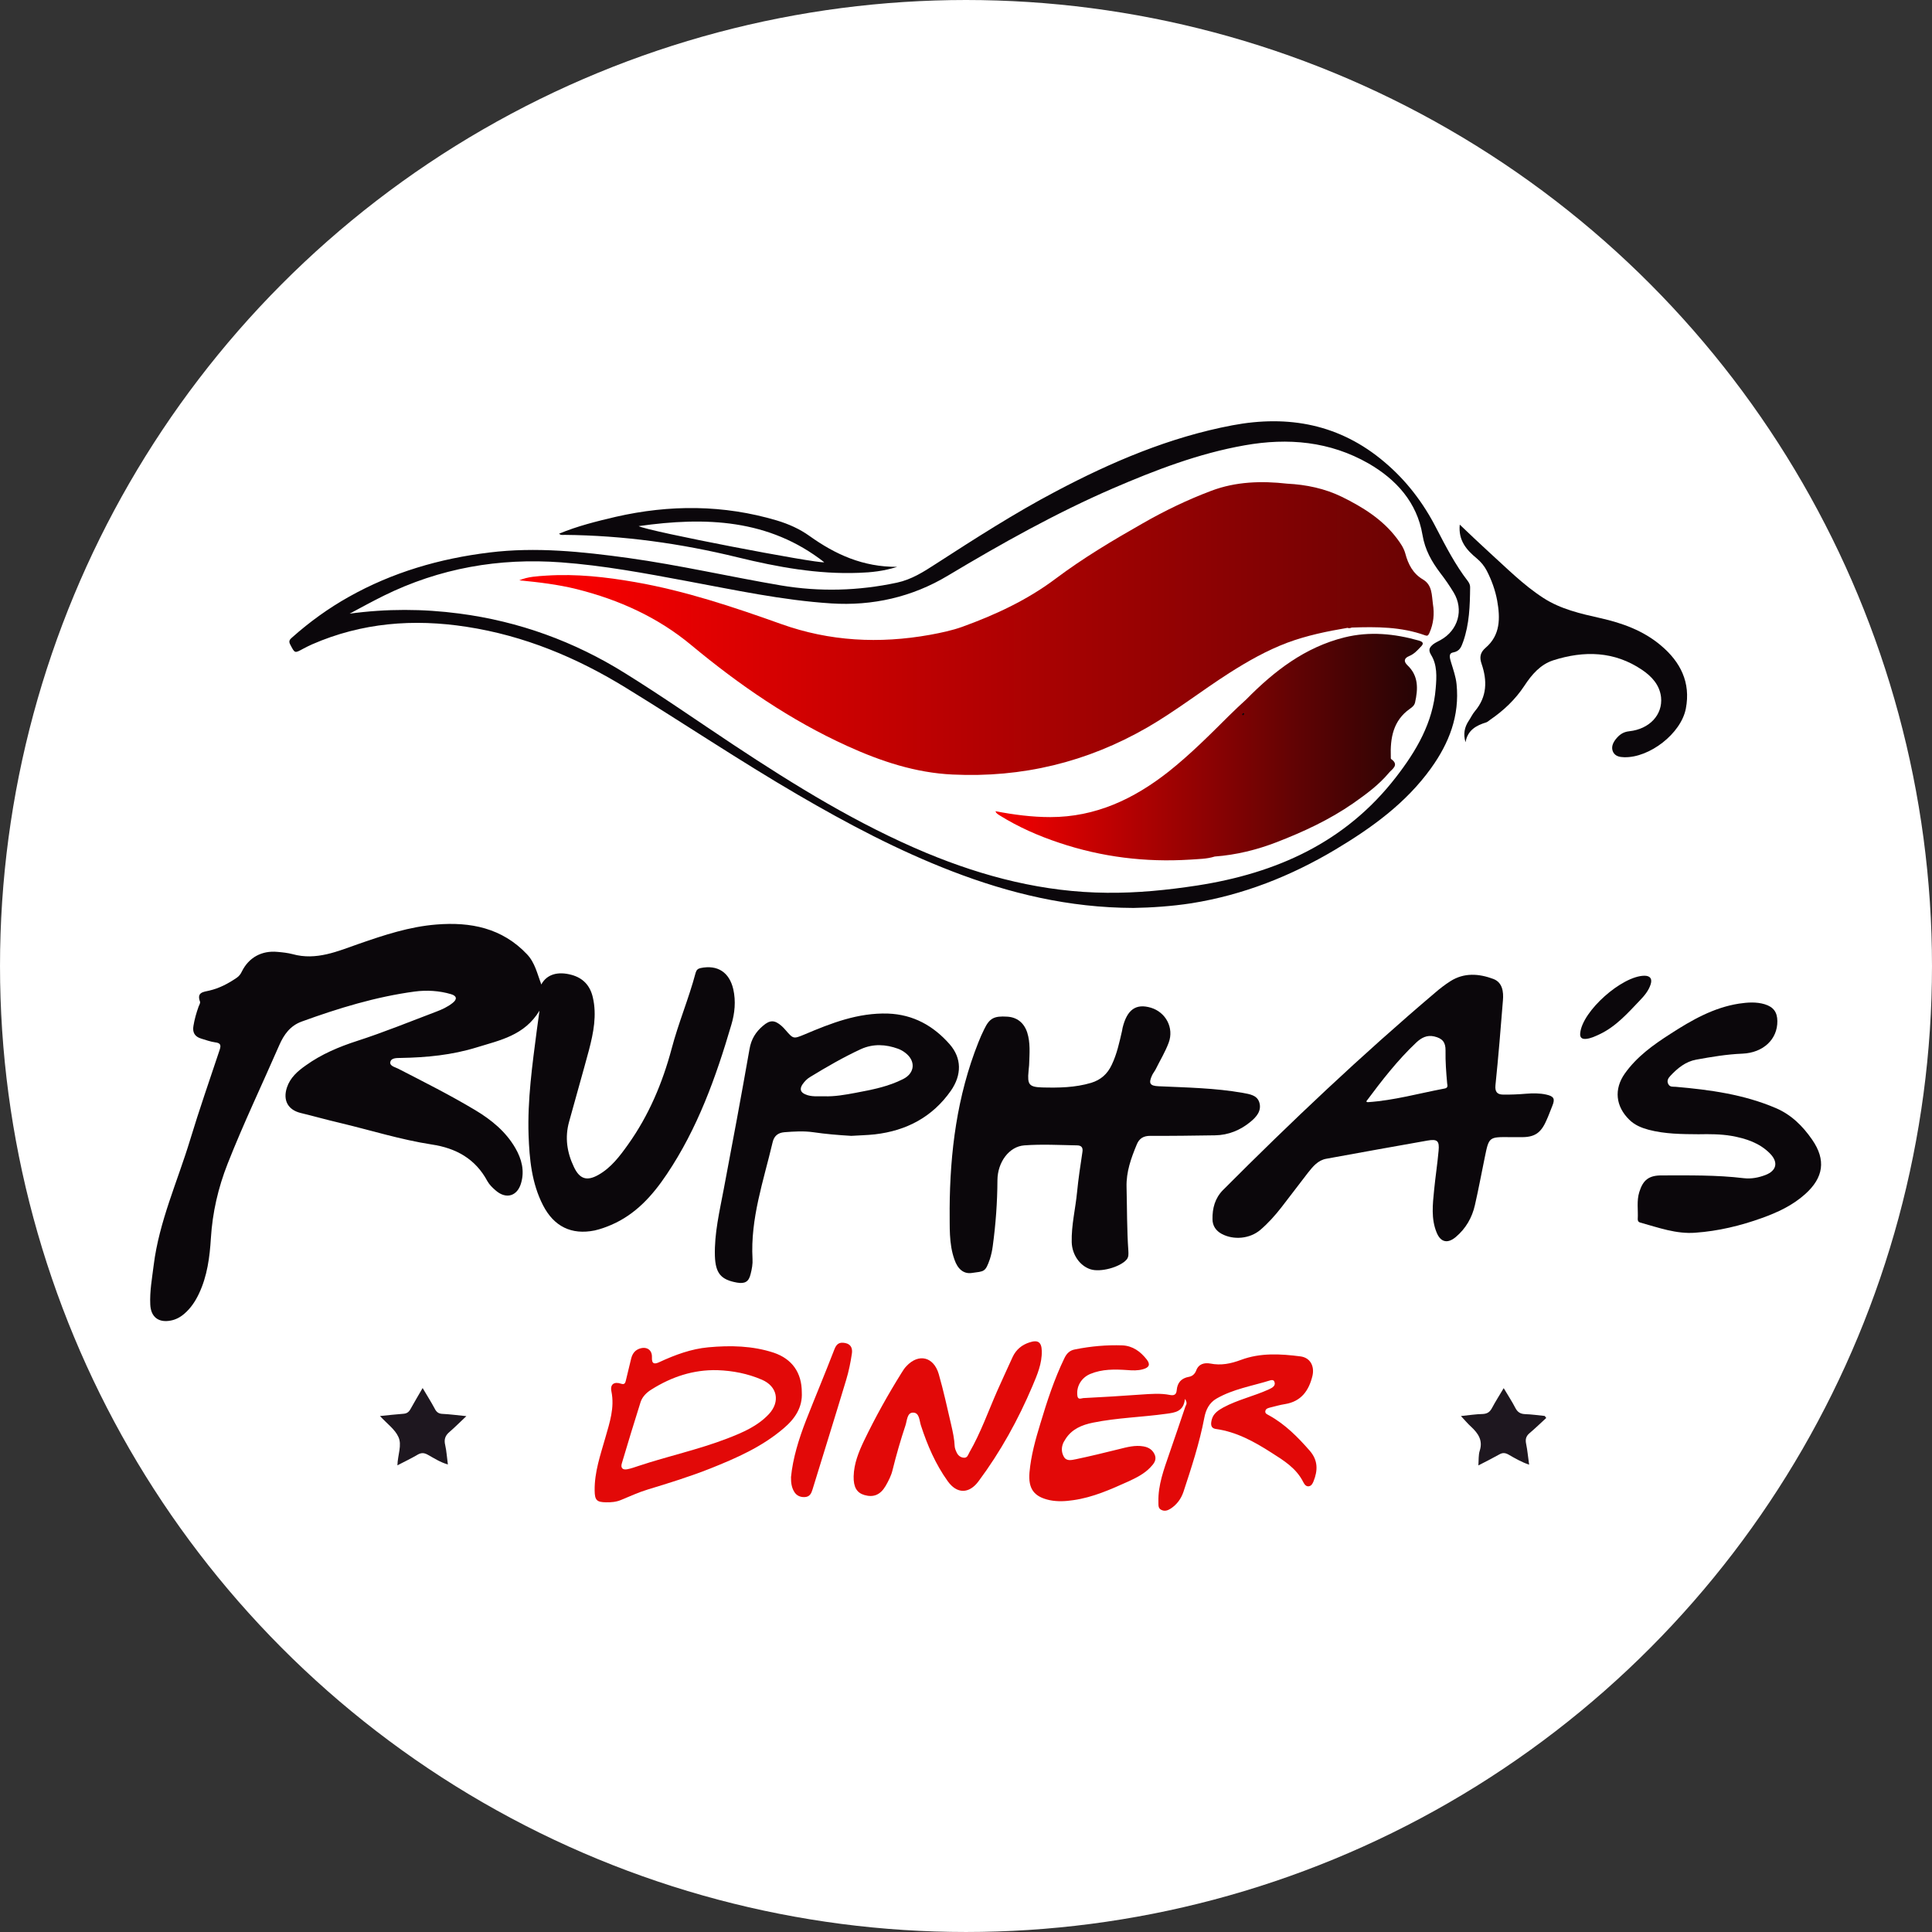 <?xml version="1.0" encoding="UTF-8"?> <!-- Creator: CorelDRAW 2019 (64-Bit) --> <svg xmlns="http://www.w3.org/2000/svg" xmlns:xlink="http://www.w3.org/1999/xlink" xml:space="preserve" width="111px" height="111px" version="1.1" style="shape-rendering:geometricPrecision; text-rendering:geometricPrecision; image-rendering:optimizeQuality; fill-rule:evenodd; clip-rule:evenodd" viewBox="0 0 8265.54 8265.54"><rect x="0" y="0" width="8265.54" height="8265.54" fill="#333333" stroke="none"/> <defs> <style type="text/css"> <![CDATA[ .str0 {stroke:white;stroke-width:549.37;stroke-miterlimit:22.926} .fil1 {fill:#0B070B} .fil3 {fill:#1E171F} .fil2 {fill:#E20908} .fil0 {fill:white} .fil5 {fill:url(#id0)} .fil4 {fill:url(#id1)} ]]> </style> <linearGradient id="id0" gradientUnits="userSpaceOnUse" x1="4185.63" y1="3135.97" x2="6054.6" y2="3135.97"> <stop offset="0" style="stop-opacity:1; stop-color:red"></stop> <stop offset="1" style="stop-opacity:1; stop-color:#260405"></stop> </linearGradient> <linearGradient id="id1" gradientUnits="userSpaceOnUse" xlink:href="#id0" x1="2264.51" y1="2628.11" x2="7792.96" y2="2628.11"> </linearGradient> </defs> <g id="Capa_x0020_1">  <g id="_1766761375152"> <circle class="fil0 str0" cx="4132.77" cy="4132.76" r="3858.06"></circle> <g> <g> <path class="fil1" d="M2315.78 4211.84c23.31,-43.45 70.46,-57.17 129.39,-41.16 50.31,13.72 79.6,46.7 91.03,96.05 17.86,76.43 2.73,151.9 -16.45,225.52 -27.44,102.38 -57.17,204.84 -85.05,306.87 -18.73,67.2 -9.15,131.23 20.58,193.42 24.19,51.19 54.89,62.18 104.76,33.86 54.35,-30.61 91.38,-80.04 126.65,-129.47 88.75,-124.37 147.24,-262.9 186.56,-409.7 28.85,-110.21 73.7,-215.4 102.9,-325.7 3.7,-11.87 9.15,-17.32 21.55,-20.05 72.22,-14.69 122.53,17.77 139.5,90.94 11.44,51.28 6.33,102.47 -8.27,151.46 -65.88,224.47 -144.51,444 -276.27,639.79 -61.21,91.48 -133.51,171.96 -237.74,216.73 -23.4,10.11 -46.7,18.29 -70.89,23.83 -99.3,20.06 -174.24,-16.97 -220.95,-107.92 -48.46,-94.29 -58.05,-197.11 -61.74,-300.46 -5.01,-150.93 16.01,-299.57 35.27,-448.66 3.17,-24.71 6.86,-49.43 11.43,-83.29 -64.56,106.6 -169.22,126.3 -268,156.91 -106.16,32.9 -214.96,43.45 -324.73,45.3 -17.41,0.44 -41.16,-0.97 -45.3,16.89 -4.13,17.85 20.15,21.98 33.87,29.29 111.08,57.17 222.26,112.93 329.74,177.4 68.61,41.16 129.91,91.04 171.08,161.93 26.91,46.61 40.19,96.49 24.62,149.96 -16,55.85 -63.5,70.02 -107.48,32.55 -14.16,-11.97 -27.88,-25.16 -36.59,-40.73 -51.19,-95.61 -133.95,-141.34 -237.74,-156.91 -133.61,-20.58 -262.11,-61.22 -392.9,-92.35 -57.17,-13.29 -113.37,-29.29 -170.11,-43.01 -53.03,-13.73 -74.58,-54.36 -57.17,-107.93 14.16,-43.01 45.74,-70.36 80.92,-95.08 66.76,-48.02 141.79,-79.6 219.54,-104.75 114.78,-37.03 226.4,-82.77 338.89,-125.34 24.28,-9.14 48.03,-20.05 69.05,-36.59 21.02,-16 19.17,-31.05 -6.86,-38.35 -50.31,-14.68 -102.91,-17.85 -155.07,-10.99 -166.41,22.43 -326.05,71.33 -483.4,128.5 -48.91,17.86 -75.91,55.77 -95.52,100.62 -73.62,168.79 -153.22,335.2 -220.95,507.16 -40.63,103.34 -64.91,208.54 -71.77,319.28 -5.01,81.35 -15.57,162.27 -51.19,237.3 -15.13,32.02 -34.3,60.86 -60.86,84.17 -17.42,15.57 -37.47,26.48 -59.9,30.61 -52.16,10.12 -85.06,-15.57 -87.34,-68.6 -2.73,-56.74 7.74,-112.5 14.6,-168.26 23.31,-187.08 102.03,-358.6 155.94,-536.44 38.88,-128.51 83.3,-255.69 125.78,-383.31 7.3,-21.03 5.54,-31.05 -19.17,-33.78 -20.15,-2.81 -39.76,-10.11 -59.46,-16.01 -27.44,-8.27 -38,-26.56 -32.9,-54.88 4.58,-27.97 12.32,-54.89 21.9,-81.89 2.73,-6.86 8.27,-15.57 5.98,-21.46 -14.68,-40.28 14.61,-41.16 40.2,-47.14 43.01,-10.03 81.01,-30.17 117.07,-54.89 10.11,-6.86 16.97,-16.01 21.99,-27 29.73,-59.9 85.05,-90.07 152.25,-83.65 21.55,1.85 43.45,4.14 64.47,9.59 101.59,28.32 193.06,-12.31 284.54,-44.33 107.92,-37.56 215.84,-73.18 330.62,-82.33 146.36,-11.96 281.28,14.61 387.8,127.1 34.3,36.15 43.89,83.21 61.3,129.47l0 -0.09z"></path> <path class="fil1" d="M4848.99 3884.38c-276.7,-0.88 -529.67,-62.18 -775.68,-156.82 -230.53,-88.75 -448.22,-203.97 -661.34,-328.34 -248.73,-145.04 -487.97,-305.56 -733.11,-455.96 -210.83,-129.91 -435.82,-223.67 -682.27,-261.58 -227.36,-35.27 -448.66,-17.86 -661.34,74.94 -12.84,5.98 -25.59,11.87 -37.99,18.73 -37.03,20.14 -35.62,20.14 -55.33,-17.33 -9.14,-16.44 -0.88,-23.3 9.15,-32.01 74.15,-65.88 154.63,-123.93 241,-172.39 187.08,-105.2 388.32,-163.78 601,-189.81 199.84,-24.72 397.38,-3.7 594.49,23.31 219.54,30.6 435.82,80.48 653.51,117.5 166.06,27.89 331.6,23.31 496.25,-11.87 62.18,-13.28 113.9,-46.18 165.97,-80.04 167.91,-108.36 336.17,-216.72 513.13,-310.04 239.68,-126.75 487.54,-232.38 755.98,-283.13 240.12,-45.3 460.1,-4.58 650.79,157.35 93.32,78.63 166.5,174.68 221.82,283.04 40.72,78.28 80.92,156.47 134.92,226.4 5.98,8.27 10.03,16.98 9.59,27 -0.88,78.19 -3.17,156.39 -29.73,231.85 -7.74,20.58 -13.28,40.73 -43.01,46.18 -22.87,3.69 -12.31,29.29 -8.18,44.42 9.15,30.17 19.62,59.46 22.87,91.03 13.72,135.37 -32.02,252.43 -109.33,359.92 -107.48,149.52 -253.31,254.72 -409.26,347.95 -191.21,113.9 -394.74,194.38 -615.6,229.65 -85.49,13.19 -172.39,18.73 -248.38,20.05l0.08 0zm-3353.22 -1258.99c158.24,-21.46 313.3,-21.02 469.69,-0.44 254.72,33.33 491.14,119.35 707.95,254.72 157.79,97.89 310.04,204.41 464.67,306.87 263.87,174.68 533.28,340.74 825.9,462.83 246.98,102.47 502.14,167.82 771.11,170.1 129.38,1.41 258.41,-11.43 386.48,-31.05 339.33,-52.59 634.77,-184.35 850.62,-463.35 87.78,-113.37 158.67,-233.69 170.1,-380.49 4.14,-48.9 6.86,-99.66 -19.7,-142.67 -14.16,-23.3 -5.45,-33.33 9.15,-45.73 9.67,-7.3 20.67,-11.88 31.13,-17.86 75.47,-41.6 100.63,-129.82 56.3,-203.44 -17.42,-28.85 -36.59,-56.73 -57.17,-83.29 -37.12,-49.35 -65.44,-98.34 -76.44,-164.13 -23.31,-137.65 -111.53,-235.98 -230.44,-304.59 -165.53,-94.73 -344.35,-110.73 -530.02,-77.75 -197.2,34.74 -382.35,106.07 -564.85,184.71 -244.7,106.16 -476.11,235.98 -704.79,372.75 -152.69,91.92 -322.89,130.35 -499.41,118.92 -208.02,-13.28 -412.96,-57.61 -617.8,-95.61 -178.38,-33.34 -356.75,-66.76 -537.85,-80.04 -265.28,-19.61 -519.56,24.72 -759.59,143.19 -48.55,24.19 -96.57,50.31 -145.04,76.35l0 0z"></path> <path class="fil1" d="M4062.76 5173.64c1.41,-245.13 31.57,-484.73 123.05,-714.38 7.3,-19.17 16.01,-37.91 25.15,-56.64 22.43,-46.27 41.61,-56.73 97.9,-53.13 42.04,2.29 72.21,26.13 85.93,68.17 13.72,43.45 9.68,88.31 8.27,132.64 0,10.99 -2.29,21.46 -2.73,32.45 -5.54,57.61 2.29,67.73 58.05,69.57 70.89,1.85 140.91,0.88 209.95,-19.7 41.61,-12.84 69.49,-37.99 87.78,-76.78 22.43,-46.71 32.9,-96.58 44.33,-145.92 0.97,-4.13 1.41,-8.71 2.29,-12.84 19.26,-78.19 57.17,-104.67 120.76,-85.93 64.03,19.17 100.18,86.37 76.35,149.96 -14.6,39.32 -37.03,75.91 -55.77,113.9 -4.57,8.71 -10.99,16.45 -15.12,25.16 -16.01,34.74 -9.59,45.29 27.44,47.05 120.76,5.54 241.52,7.39 360.88,28.41 28.32,5.46 61.74,9.15 70.89,42.49 9.59,34.83 -13.28,60.86 -38,81 -43.45,36.06 -94.64,57.17 -151.81,58.05 -92.35,1.41 -185.23,2.73 -277.58,2.29 -29.29,0 -47.15,11.43 -57.62,37.47 -24.27,58.58 -45.29,116.63 -43.45,182.07 2.29,91.03 1.32,182.42 7.74,273.45 0.44,12.84 1.85,25.16 -7.74,36.59 -28.41,32.46 -112.05,55.33 -154.62,41.16 -44.77,-14.6 -78.63,-61.74 -80.04,-116.18 -1.76,-72.22 16.01,-142.23 22.87,-213.56 5.54,-57.17 14.25,-114.34 22.87,-171.51 3.69,-21.03 -5.9,-28.77 -23.31,-28.77 -74.94,-1.4 -150.41,-5.54 -224.99,0 -65.44,4.58 -114.79,72.22 -115.22,149.09 -0.44,94.64 -7.31,188.84 -20.15,282.6 -2.28,17.86 -6.42,36.59 -11.87,54 -20.14,58.06 -24.28,52.6 -78.72,60.34 -33.78,4.58 -59.37,-16.89 -73.09,-57.17 -24.72,-69.04 -19.7,-142.66 -20.58,-215.4l-0.09 0z"></path> <path class="fil1" d="M6459.2 4864.91c-89.19,-0.88 -89.19,-0.88 -106.96,86.46 -14.25,68.17 -26.56,136.34 -42.13,203.97 -12.31,54.45 -39.31,101.06 -82.32,137.21 -35.19,29.29 -64.92,21.99 -81.8,-20.14 -23.84,-58.49 -16.54,-120.23 -10.56,-180.66 5.46,-56.2 14.16,-111.97 19.18,-168.26 4.13,-43.01 -5.46,-51.19 -47.59,-43.89 -144.51,25.16 -288.05,51.63 -432.56,77.75 -36.15,6.43 -57.61,33.34 -78.72,59.9 -37.91,48.47 -74.94,98.78 -112.94,147.24 -27.44,35.27 -57.17,68.61 -91.03,97.46 -44.77,37.9 -113.82,44.32 -165.09,16.88 -24.63,-13.28 -39.32,-34.74 -39.32,-62.62 -0.88,-46.71 10.55,-90.16 44.86,-124.9 291.75,-292.71 592.2,-576.72 907.35,-844.2 20.58,-17.85 42.04,-34.3 64.91,-48.99 59.02,-37.91 123.05,-32.89 184.26,-10.02 38.88,14.6 44.42,54.44 41.17,91.47 -9.59,121.64 -19.62,242.84 -32.02,363.52 -2.72,28.85 8.27,39.4 32.55,39.84 32.45,0.44 65.35,-0.96 97.8,-3.69 29.29,-2.29 59.02,-2.73 87.34,3.69 32.55,7.3 38,17.86 25.69,48.03 -8.71,21.02 -16.01,42.48 -25.69,63.06 -23.75,54.45 -51.63,72.3 -110.65,70.89 -15.04,0 -30.6,0 -45.73,0l0 0zm-614.2 -152.69c4.14,2.73 5.54,3.61 6.42,3.17 112.06,-7.3 219.54,-37.91 329.31,-58.49 15.04,-2.82 11.87,-12.84 10.47,-22.43 -4.14,-46.7 -7.74,-92.88 -6.86,-139.94 0.44,-35.71 -13.2,-52.16 -48.47,-60.42 -31.13,-7.3 -55.32,5.98 -76.78,26.12 -80.04,75.47 -146.89,161.84 -214.09,251.99l0 0z"></path> <path class="fil1" d="M3642.07 4859.46c-54.89,-3.17 -108.89,-7.74 -162.81,-15.57 -41.16,-5.89 -82.33,-3.16 -123.49,0 -28.32,2.29 -44.33,16.98 -50.31,43.01 -38.88,165.1 -95.61,326.05 -86.02,499.41 1.41,21.03 -2.73,43.45 -8.18,64.48 -7.83,32.98 -24.28,42.13 -57.61,36.59 -70.01,-12.32 -92.44,-40.2 -95.17,-113.91 -2.73,-97.36 20.14,-191.56 38,-286.73 37.91,-199.4 75.02,-398.79 110.21,-599.07 7.3,-42.13 26.56,-72.74 57.17,-98.77 30.17,-26.13 50.31,-25.69 80.04,0.44 5.45,5.01 10.99,10.46 16,16.45 34.75,40.19 34.31,39.31 82.33,19.7 114.34,-48.55 229.13,-93.32 357.19,-89.19 108.36,4.05 194.38,52.6 263.43,131.23 52.07,59.46 52.07,131.23 5.45,198.52 -79.07,112.93 -190.25,171.42 -325.61,186.99 -33.43,3.69 -67.2,4.13 -100.62,6.42l0 0zm-115.75 -169.23c44.85,1.41 88.74,-6.42 132.63,-14.6 70.46,-13.28 140.91,-26.56 205.38,-59.45 50.31,-25.6 53.92,-77.76 8.71,-112.06 -9.15,-7.3 -20.14,-13.28 -31.14,-17.42 -53.04,-19.17 -106.07,-21.9 -158.23,1.41 -75.03,34.74 -146.36,75.91 -216.81,118.92 -14.16,8.18 -25.6,20.14 -34.74,33.86 -11.44,18.74 -7.3,32.46 13.72,41.16 26.03,11.44 53.47,7.3 80.48,8.18l0 0z"></path> <path class="fil1" d="M7266.89 4852.6c-71.86,-0.44 -143.63,-0.88 -213.55,-19.17 -30.7,-8.27 -59.99,-20.15 -82.86,-43.01 -58.49,-57.18 -66.32,-130.79 -19.17,-197.55 51.72,-72.74 122.08,-123.05 195.79,-170.2 90.5,-58.49 183.83,-111.96 292.63,-128.94 36.59,-5.45 74.14,-8.18 110.21,2.73 37.11,11.43 53.56,33.42 54,71.86 0.88,77.22 -59.46,135.8 -150.05,139.49 -66.76,2.73 -131.67,13.72 -197.11,25.6 -45.21,8.18 -80.04,36.59 -110.65,69.48 -8.71,9.15 -16.45,21.03 -8.71,35.27 7.3,13.73 20.14,10.47 31.58,11.44 146.36,12.75 291.31,32.45 428.08,90.94 66.76,28.41 115.66,77.32 155.5,134.93 60.34,86.9 49.35,162.8 -30.16,233.7 -53.57,48.02 -117.6,77.75 -183.92,101.59 -92.35,33.33 -187.96,56.2 -285.33,63.06 -81.88,6.42 -158.23,-21.99 -235.98,-43.45 -7.83,-1.85 -10.56,-7.3 -10.56,-14.6 2.29,-38.88 -5.45,-78.19 6.86,-116.63 16.01,-51.28 41.17,-70.45 94.73,-70.45 117.51,0 235.02,-2.29 352.09,11.87 32.01,3.7 63.15,-2.29 92.88,-13.72 47.58,-18.29 55.76,-54.44 19.61,-91.47 -45.21,-46.18 -104.22,-64.92 -165.97,-75.91 -46.18,-7.74 -92.88,-7.74 -139.94,-6.86l0 0z"></path> <path class="fil2" d="M5069.41 5984.94c-5.54,54.45 -42.57,58.58 -80.04,63.59 -104.31,14.6 -210.39,16.89 -313.74,38 -46.7,9.59 -89.62,26.91 -117.07,69.92 -2.72,4.58 -5.54,9.15 -8.26,13.73 -10.47,21.46 -9.59,43.45 1.4,62.62 11.88,20.14 33.78,13.28 51.19,10.11 61.31,-12.84 122.61,-27.88 183.83,-43.01 34.83,-8.7 69.57,-18.29 105.72,-11.87 23.31,4.13 40.64,16.01 48.91,38.44 7.3,22.34 -6.86,37.47 -20.14,51.63 -26.04,27.44 -59.46,43.89 -92.8,59.45 -76.43,34.31 -152.34,68.61 -236.51,80.48 -33.34,5.02 -67.2,6.86 -101.06,0 -67.64,-14.6 -92.36,-48.9 -86.46,-118.91 6.42,-71.77 25.68,-140.82 46.7,-209.42 28.32,-94.64 59.02,-188.41 101.94,-277.59 10.12,-21.46 22.87,-35.18 47.59,-39.32 66.32,-13.28 133.51,-19.26 200.8,-16.97 44.77,1.84 77.75,26.56 103.79,59.45 17.41,21.55 11.87,35.27 -15.13,42.57 -21.9,6.43 -44.77,5.46 -67.64,3.61 -53.48,-3.61 -107.04,-4.57 -157.79,16.54 -38.44,16 -60.78,53.91 -55.33,93.67 2.29,18.29 16.45,10.55 25.16,9.67 82.77,-4.13 165.09,-9.14 247.42,-15.12 41.6,-2.73 82.77,-6.42 123.93,1.84 17.85,3.61 27,-2.72 28.32,-19.7 2.81,-32.89 19.26,-52.07 52.6,-58.05 13.28,-2.29 24.71,-10.99 30.69,-26.56 10.47,-28.76 34.75,-34.74 60.78,-30.17 45.74,9.15 87.78,0.44 130.79,-15.57 82.77,-31.05 169.23,-26.03 254.72,-15.04 41.69,5.45 60.87,41.6 51.28,83.21 -15.13,62.62 -47.58,109.33 -116.63,120.76 -21.46,3.17 -42.57,9.59 -63.59,14.6 -8.18,2.29 -18.3,4.13 -21.02,13.72 -3.7,12.84 9.14,16.01 16.44,20.58 68.61,38 122.61,92.88 173.36,150.93 35.63,41.17 34.75,84.18 16.01,130.79 -3.69,8.71 -8.26,18.74 -19.26,21.03 -13.19,2.28 -19.61,-8.62 -24.63,-17.77 -29.73,-59.46 -82.76,-92 -136.77,-126.31 -73.62,-47.05 -148.64,-88.65 -237.39,-101.06 -24.63,-3.6 -21.46,-24.62 -16.89,-41.6 6.86,-24.71 27.44,-38.44 48.91,-50.31 60.86,-32.9 129.91,-48.02 193.5,-76.79 7.74,-4.13 16.01,-6.86 21.46,-13.28 6.42,-6.42 6.42,-13.72 3.25,-21.02 -3.25,-7.3 -11.43,-6.86 -16.97,-5.01 -77.75,24.19 -159.11,37.03 -230.45,78.19 -30.69,17.77 -45.73,47.5 -52.15,82.77 -20.58,107.92 -54.89,212.15 -89.19,316.46 -10.03,29.29 -27.88,53.92 -54.44,71.33 -12.32,7.74 -25.16,12.85 -40.2,5.46 -14.69,-7.3 -11.87,-21.46 -12.4,-34.31 -1.76,-72.21 23.39,-138.53 46.26,-205.28 23.31,-67.73 46.62,-135.37 69.49,-203.53 3.69,-7.3 9.14,-15.13 -2.29,-31.58l0 0z"></path> <path class="fil1" d="M6269.92 3175.55c-10.56,-34.74 -4.58,-64.47 13.72,-91.91 9.15,-13.72 16.01,-28.85 26.47,-41.17 52.16,-61.74 53.04,-130.79 28.41,-202.56 -9.67,-27.97 -5.98,-48.55 17.33,-68.6 63.59,-54.45 62.71,-127.19 49.43,-201.69 -8.27,-44.85 -23.84,-87.86 -44.86,-128.5 -10.46,-20.14 -24.71,-37.12 -42.48,-52.16 -43.45,-35.71 -79.6,-76.43 -72.74,-144.51 43.45,41.16 82.77,79.07 123.49,116.1 75.91,68.61 147.68,141.79 234.14,197.64 74.06,48.02 159.2,67.2 244.25,86.37 93.76,21.02 183.83,53.57 258.33,116.63 84.17,70.45 128.5,158.67 107.04,270.29 -20.58,107.04 -155.51,210.83 -263.43,208.1 -19.17,-0.44 -37.91,-3.69 -47.58,-21.99 -9.59,-19.61 -1.76,-38.35 10.55,-54.35 15.13,-19.27 31.58,-32.02 58.58,-34.83 85.93,-9.15 143.54,-70.37 135.8,-145.39 -5.54,-52.16 -39.84,-89.19 -81,-117.07 -118.83,-80.48 -248.3,-83.21 -380.94,-40.73 -54.44,17.86 -91.47,60.87 -122.52,108.36 -38.88,59.02 -89.19,106.61 -146.8,145.92 -5.54,4.14 -10.55,8.71 -16.53,11 -43.89,13.28 -79.96,33.86 -88.66,85.05l0 0z"></path> <path class="fil2" d="M3430.27 5956.62c3.69,64.47 -29.73,113.9 -78.19,154.54 -91.92,78.72 -201.25,126.74 -312.33,171.07 -87.78,34.74 -177.5,62.62 -268,90.07 -39.32,11.87 -76.88,29.29 -114.79,44.85 -20.58,8.71 -42.13,10.47 -63.59,10.03 -40.72,-0.44 -48.9,-9.15 -49.34,-50.75 -0.97,-78.63 24.63,-151.37 45.74,-225.43 18.29,-64.47 40.19,-128.06 26.03,-198.08 -6.42,-30.6 11.43,-43.45 42.04,-32.89 15.13,5.01 17.42,-5.01 19.71,-13.72 8.18,-31.58 14.6,-63.15 22.86,-94.64 4.58,-17.42 13.28,-32.02 30.61,-39.85 32.02,-14.16 59.46,0.97 58.14,34.75 -1.41,30.25 11.44,30.69 33.34,20.14 66.31,-30.61 134.48,-55.77 207.66,-62.63 94.64,-8.7 189.28,-6.86 280.75,23.31 77.76,26.56 119.36,85.06 119.36,169.23l0 0zm-360.79 -94.73c-102.91,-2.73 -196.23,28.41 -282.61,82.85 -20.58,12.76 -38.43,30.17 -46.26,53.48 -27.44,86.9 -53.92,173.8 -80.04,261.58 -6.33,20.14 2.81,29.73 22.87,26.04 16.53,-3.17 32.98,-9.15 49.43,-14.6 125.34,-41.61 255.16,-69.49 378.65,-117.07 65,-25.16 128.94,-52.16 177.93,-104.23 49.35,-53.13 36.59,-118.92 -30.17,-147.33 -60.42,-26.03 -124.45,-38.43 -189.8,-40.72l0 0z"></path> <path class="fil2" d="M3652.09 6316.09c1.41,-54.88 21.55,-104.31 44.42,-152.34 47.94,-99.65 101.94,-196.58 160.52,-290.34 6.33,-10.11 12.75,-20.58 21.02,-28.85 51.63,-55.32 116.19,-40.72 138.09,33.87 20.58,71.77 36.59,145.39 53.48,218.13 6.86,29.73 13.28,59.45 14.69,90.06 0.44,8.27 3.6,16.98 7.3,24.72 5.45,13.72 16.01,23.75 31.57,25.15 16.01,1.41 18.74,-13.28 24.19,-22.86 48.55,-84.18 80.57,-175.65 119.36,-263.87 21.55,-48.47 43.98,-96.93 65.88,-144.95 15.12,-31.58 39.31,-51.28 71.86,-61.75 36.06,-11.96 51.63,-1.4 52.51,36.59 1.4,53.92 -19.62,102.38 -39.76,149.97 -61.31,144.51 -136.77,281.28 -230.44,407.06 -40.29,54.88 -92.89,55.76 -132.64,-0.44 -51.72,-72.3 -86.46,-152.78 -113.9,-236.96 -7.3,-21.02 -5.98,-56.2 -34.31,-55.76 -25.15,0 -25.15,33.33 -32.01,54.44 -21.02,63.07 -39.32,126.66 -55.33,191.13 -5.45,23.75 -17.41,46.62 -29.73,68.17 -22.86,38.87 -52.59,49.87 -90.59,38.87 -32.9,-9.58 -47.06,-33.86 -46.18,-80.04l0 0z"></path> <path class="fil1" d="M3838.21 2425.11c-58.93,18.74 -111.09,23.75 -164.13,25.6 -176.08,6.86 -347.6,-24.72 -518.14,-66.32 -243.38,-59.46 -489.83,-93.76 -740.94,-96.05 -7.3,0 -15.04,2.29 -23.31,-5.01 79.16,-32.99 160.96,-53.04 242.84,-72.3 230.98,-52.6 460.54,-52.16 688.79,15.57 50.31,15.13 97.8,36.15 140.37,66.75 110.21,78.64 228.25,132.64 374.52,131.76l0 0zm-1105.78 -174.24c38.44,21.9 764.16,160.96 793.89,154.54 -236.43,-184.79 -507.59,-195.26 -793.89,-154.54z"></path> <path class="fil2" d="M3384.09 6319.26c7.83,-80.04 32.99,-161.93 64.03,-241.88 39.85,-101.59 82.33,-202.65 121.65,-304.59 9.58,-25.15 22.87,-31.57 46.17,-27 26.57,5.01 32.02,25.59 28.41,46.62 -5.54,37.03 -13.28,75.02 -24.27,111.17 -47.06,156.39 -96.05,312.77 -144.07,469.16 -5.02,16.53 -11.88,30.69 -32.02,32.01 -19.61,1.41 -36.5,-5.89 -46.62,-23.31 -10.02,-16.88 -13.72,-36.15 -13.28,-62.18l0 0z"></path> <path class="fil3" d="M6615.14 6066.39c-23.75,21.9 -47.05,44.33 -71.77,65.35 -15.13,12.84 -18.29,26.56 -14.16,45.74 5.89,28.41 8.18,58.13 12.75,88.74 -32.89,-10.99 -60.77,-27.44 -88.66,-43.45 -14.16,-7.74 -25.15,-8.27 -38.87,-0.44 -28.41,16.01 -57.61,30.61 -89.63,47.06 1.76,-23.75 0,-44.77 5.89,-63.07 14.16,-44.41 -6.86,-74.05 -36.59,-102.02 -14.16,-12.76 -26.47,-27.45 -43.89,-46.18 35.71,-3.61 64.04,-8.18 92.89,-8.71 20.05,-0.88 31.04,-8.62 40.19,-26.03 14.69,-27.44 31.58,-53.92 49.87,-84.62 17.86,30.17 35.71,57.18 50.31,85.5 9.59,17.85 21.46,24.71 40.73,25.68 28.32,0.88 56.2,5.01 84.08,7.74 2.82,2.73 5.1,5.98 6.86,8.71l0 0z"></path> <path class="fil3" d="M1700.18 6268.95c1.41,-45.3 20.58,-86.9 4.14,-121.64 -14.6,-32.46 -48.91,-56.73 -78.64,-89.19 36.15,-3.61 67.64,-7.3 99.22,-9.59 14.69,-0.88 23.31,-6.42 30.69,-19.17 16.01,-29.29 33.34,-57.61 52.51,-91.04 18.83,32.02 36.15,59.02 51.28,87.34 7.74,15.57 16.89,22.87 34.74,23.31 30.17,1.41 59.9,5.54 101.07,9.59 -28.33,26.56 -48.91,47.58 -71.78,67.29 -18.73,15.56 -24.71,32.45 -18.73,56.73 5.89,26.03 7.3,53.47 11.43,82.76 -33.42,-9.58 -59.45,-27 -86.9,-42.13 -15.13,-8.18 -27,-8.62 -42.13,0 -26.91,16.01 -55.32,29.29 -86.81,45.74l-0.09 0z"></path> <path class="fil1" d="M7035.04 4174.37c25.16,0 34.75,13.29 26.48,38 -8.71,26.48 -26.48,47.5 -45.3,67.2 -52.07,54.44 -102.38,112.05 -173.27,145.48 -18.74,8.62 -37.03,17.76 -58.14,19.61 -17.33,1.41 -26.48,-5.89 -24.19,-25.15 9.15,-94.2 178.38,-244.17 274.42,-245.14l0 0z"></path> <path class="fil4" d="M6115.29 2708.15c-5.45,11.44 -8.71,13.29 -17.85,10.12 -102.38,-37.12 -208.55,-37.12 -314.62,-33.42 -5.89,2.72 -11.88,3.6 -17.86,1.31 -1.32,-5.45 -0.44,-0.87 -0.44,0 -87.34,14.69 -173.8,32.55 -257.44,63.6 -88.31,33.42 -168.79,79.16 -247.86,129.47 -118.04,75.46 -228.69,162.36 -350.33,232.73 -258.41,149.08 -536,215.84 -833.29,201.68 -158.67,-7.3 -306.88,-56.64 -449.98,-121.64 -243.81,-110.65 -462.38,-261.14 -667.76,-431.69 -143.1,-119.35 -309.6,-194.38 -489.83,-239.68 -80.91,-20.14 -163.24,-29.73 -246.45,-37.91 37.47,-16 77.32,-17.41 116.19,-20.14 128.07,-8.27 254.28,5.89 380.06,27.88 213.99,37.47 419.37,106.08 624.22,179.26 207.14,74.14 419.81,85.05 636.18,46.26 47.5,-8.71 95.52,-18.82 138.53,-34.3 141.79,-51.28 278.56,-114.78 400.64,-206.78 117.07,-87.78 242.85,-162.81 369.94,-235.02 94.73,-54.45 193.5,-102.03 295.45,-140.38 104.75,-39.4 214.52,-42.57 324.29,-30.26 81.36,4.14 160.52,20.59 233.7,56.3 89.18,43.89 174.24,96.48 235.54,177.93 15.04,20.05 29.2,40.2 36.06,64.91 11.96,45.3 32.55,85.49 74.59,110.21 41.6,24.28 38,68.17 43.45,106.07 6.86,41.61 2.73,83.74 -15.13,123.49l0 0z"></path> <path class="fil2" d="M5764.52 2686.25c0,0 0,0 0,0l0 0c0,-0.96 -1.32,-5.1 0,0z"></path> <path class="fil1" d="M5324.13 3050.74c0,0 0,0 0,0l-0.44 0c0,-0.53 0,0 0.44,0z"></path> <path class="fil5" d="M6070.52 2740.61c-105.19,-29.73 -210.83,-40.2 -318.31,-13.72 -169.23,42.13 -300.46,143.63 -419.9,264.83 -25.16,23.31 -50.31,46.18 -74.5,70.46 -83.2,82.76 -166.06,165.97 -258.41,239.15 -148.65,117.07 -312.33,194.38 -505.84,194.38 -78.63,0 -155.94,-10.12 -234.57,-25.16 3.16,10.03 10.99,13.28 16.88,17.33 80.57,50.31 166.94,88.31 256.57,118.04 181.1,60.77 367.74,83.64 558.43,71.77 35.71,-2.73 71.33,-2.29 106.08,-13.28 91.91,-6.86 180.66,-28.76 265.71,-61.66 114.34,-44.42 225.08,-95.61 326.58,-166.06 55.32,-38.88 109.77,-78.63 153.22,-130.79 12.31,-15.13 45.73,-32.9 9.15,-58.58 -1.85,-1.32 -1.41,-6.33 -1.41,-9.59 -2.73,-80.04 9.59,-154.53 81.45,-205.28 10.02,-6.86 19.17,-14.16 22.34,-27.01 12.84,-58.05 15.56,-113.9 -32.9,-159.64 -15.04,-14.6 -16.45,-29.28 8.27,-39.31 19.17,-7.74 33.77,-22.87 48.02,-38.44 12.32,-11.87 15.48,-21.02 -6.86,-27.44zm-746.39 310.57c0,0 -0.44,0 -0.88,0 0,0 0,-0.44 0,-0.97 0.44,0 0.44,0.53 0.88,0.97 0,-0.44 0,-0.44 0,0z"></path> <path class="fil1" d="M5324.13 3050.74c0,0 0,0 0,0 0,0.44 -0.44,0.44 -0.88,0.44 0,0 0,-0.44 0,-0.97 0.44,0 0.44,0.53 0.88,0.53l0 0z"></path> <path class="fil1" d="M5764.96 2686.25c-1.84,-5.98 0,0.88 -0.44,0 -0.44,0 0.44,0 0.44,0z"></path> <path class="fil1" d="M5323.25 3050.21c-0.53,3.7 -0.53,8.71 -5.98,9.68 -0.88,0.44 -3.17,-2.29 -3.17,-3.26 0.88,-5.45 5.9,-5.45 9.59,-5.89 0.44,0.44 -0.44,-0.53 -0.44,-0.53z"></path> </g> </g> </g> </g> </svg> 